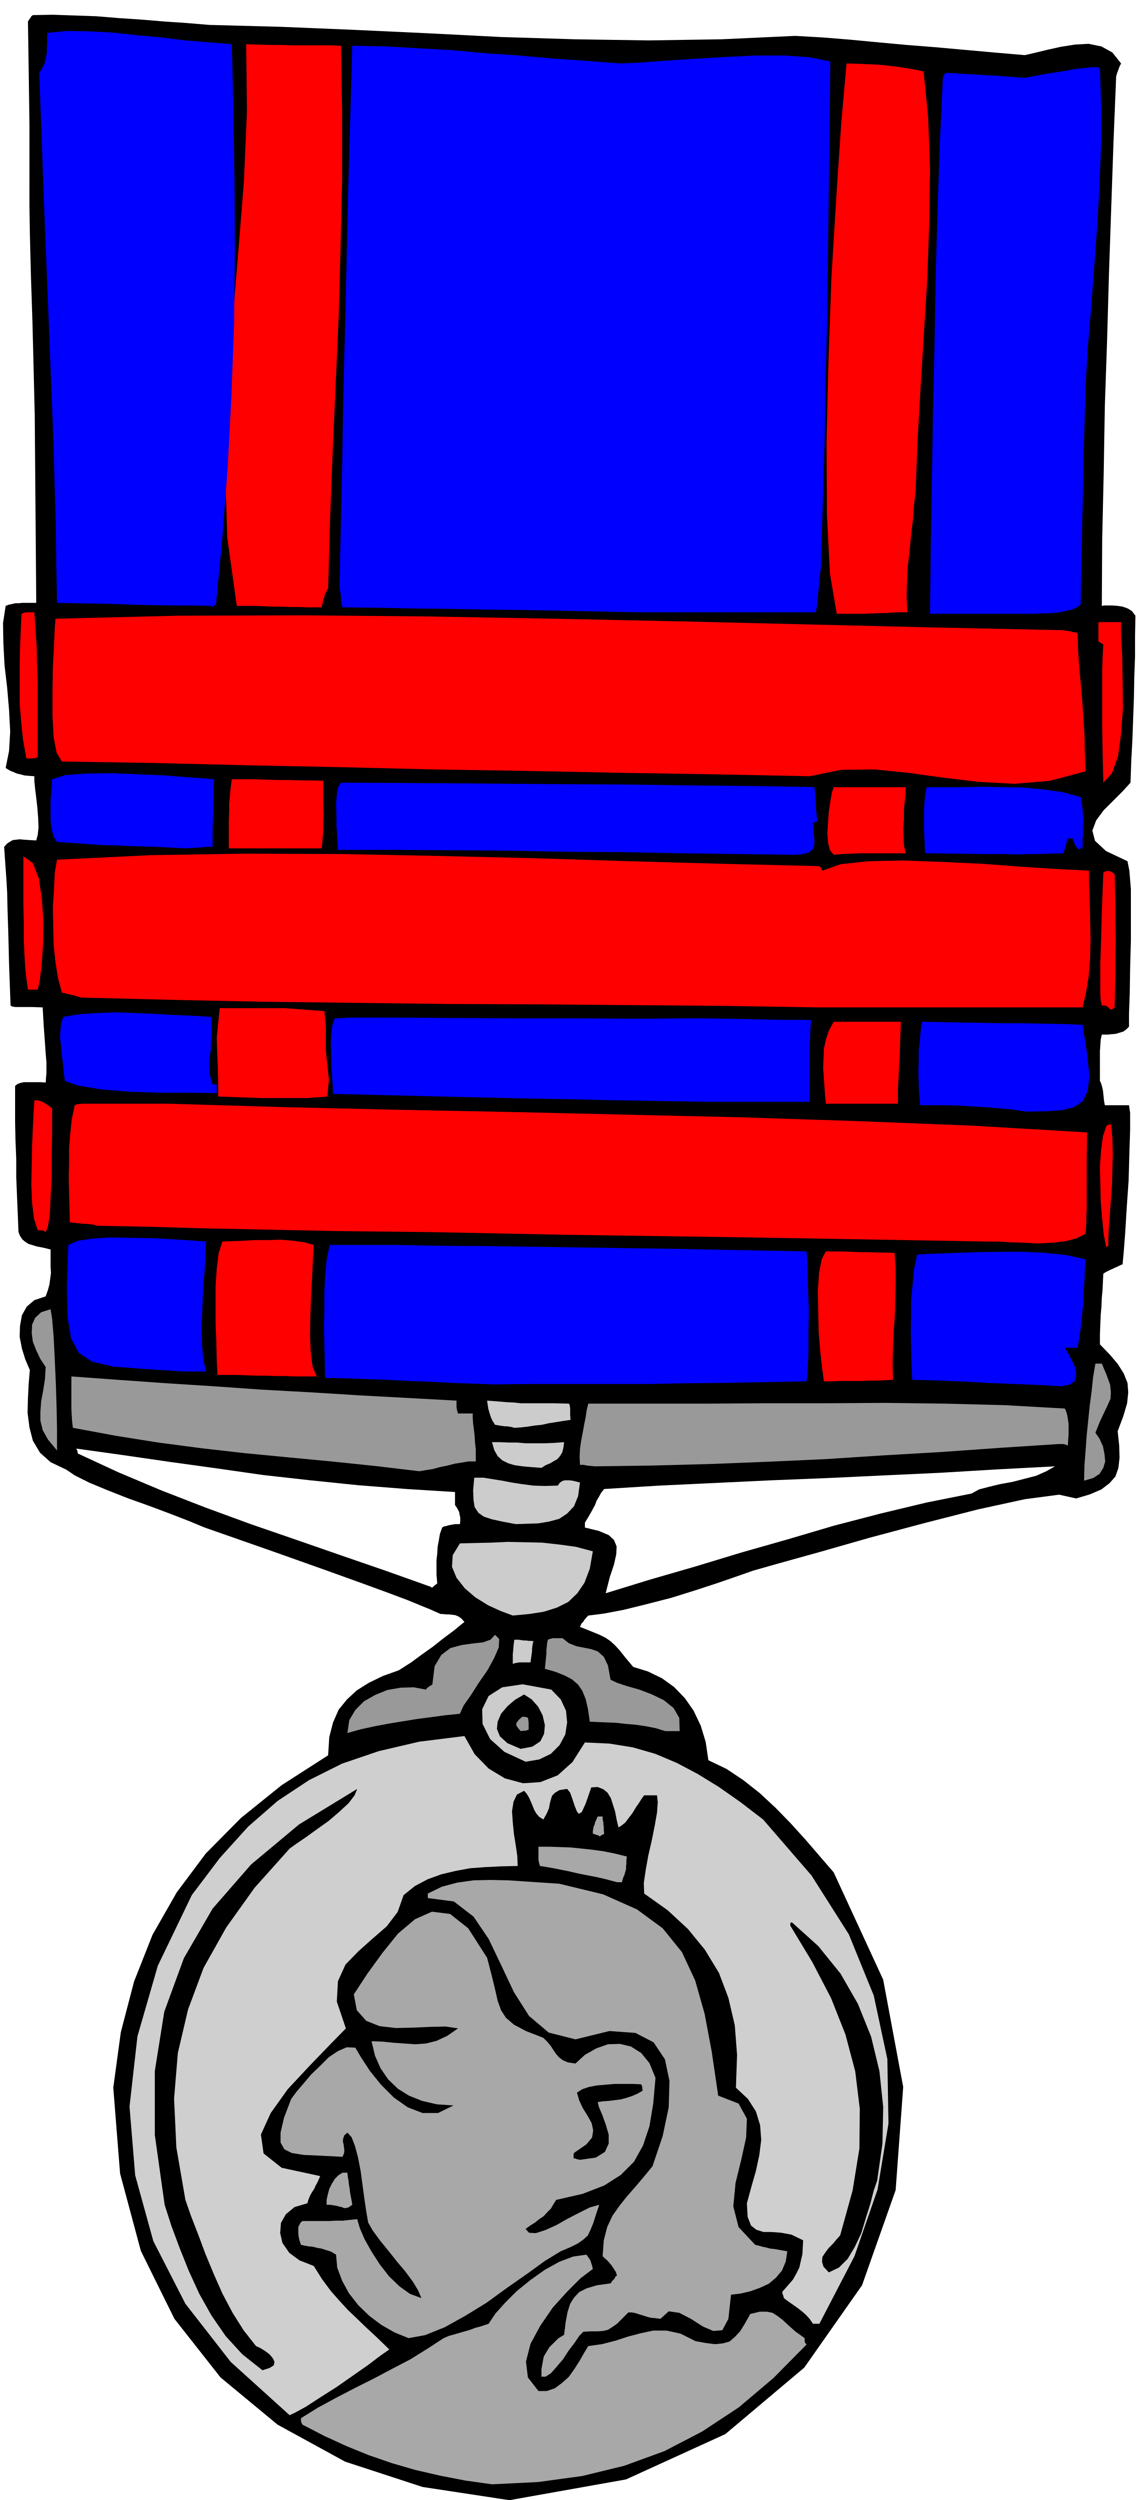 <svg xmlns="http://www.w3.org/2000/svg" width="490.455" height="1069.465" fill-rule="evenodd" stroke-linecap="round" preserveAspectRatio="none" viewBox="0 0 3035 6619"><style>.brush1{fill:#000}.pen1{stroke:none}.brush2{fill:#a8a8a8}.brush4{fill:#ccc}.brush5{fill:#999}.brush6{fill:#00f}.brush7{fill:red}</style><path d="m1349 6619-230-35-205-67-179-98-151-125-122-155-89-180-55-205-18-227 20-147 35-134 49-124 64-112 77-103 93-94 108-87 123-79 3-48 10-39 15-34 22-27 26-24 32-20 37-18 42-15 11-7 22-14 27-20 31-22 29-23 27-20 18-15 9-7-8-9-7-5-9-4-8-1-9-1h-8l-8-1h-6l-27-12-27-11-34-14-48-18-71-26-100-36-138-49-180-63-41-17-49-19-56-21-56-20-56-22-48-20-38-19-22-15-42-20-28-25-19-32-9-35-5-39 1-38 2-39 3-36-12-28-9-29-6-31 1-29 5-28 13-23 20-17 30-10 6-17 4-15 2-15 2-15-1-16v-46l-20-5-16-3-13-4-10-3-9-6-7-6-6-9-4-10-2-49-2-48-2-49v-48l-2-49-1-49v-95l6-5 8-3 9-2h45l13 1 1-14 1-11v-29l-2-23-2-29-3-41-3-52-28-1H41l-7-1-3-1-2-1-1-1-4-109-2-82-2-62-1-45-2-36-2-28-2-28-2-30 8-9 8-5 7-4 9-1 9-1 12 1 14 1 18 1 4-15 2-20-1-25-2-26-3-27-3-24-2-20v-13l-14-1-12-1-11-3-9-2-9-4-8-3-7-4-6-4 9-45 3-51-3-57-5-59-7-60-3-57-1-54 7-46 8-3 9-2 9-2h9l9-1h37l-1-126-1-125-1-124-1-123-3-123-3-121-4-121-3-119-1-71V330l-1-72-1-69-1-68-1-64 3-5 3-4 3-5 4-3 53-1 57 2 58 2 61 5 60 4 60 5 59 4 60 5 189 5 193 8 194 9 196 10 195 6 195 3 194-3 195-9 71 4 74 6 74 7 76 7 76 6 78 7 78 7 81 7 26-6 33-8 36-8 38-6 36-2 34 7 29 16 23 29-4 8-3 8-3 8-3 10-7 172-6 174-6 175-5 177-6 175-3 177-4 176-1 176 6-1h22l14 1 13 2 14 5 11 7 9 12-1 54v54l-2 54-1 55-2 55-2 56-3 56-2 58-20 22-25 25-26 26-20 27-10 27 7 27 29 27 57 27 5 25 4 49v136l-2 73-1 67-2 54v34l-7 7-8 6-10 3-10 3-11 1-10 1h-16l-3 14-1 15-1 15v79l2 3 2 6 2 7 2 9 1 9 1 10 1 9 2 11h64l3 20v46l-2 61-2 72-5 72-4 66-4 52-3 32-7 3-6 3-7 3-6 3-7 3-6 3-6 3-6 4-1 20-1 22-2 21-1 24-2 23-1 25-1 25v27l27 28 21 25 15 24 10 25 2 25-3 29-10 34-15 40 4 37 1 33-3 27-8 23-16 18-21 16-30 13-37 11-45-10-91 12-124 27-141 36-146 39-133 38-108 30-67 19-40 14-52 18-61 20-64 20-66 17-61 15-53 10-40 5-5 5-3 4-3 3-2 4-5 5-4 9 30 12 22 9 16 8 13 9 11 10 13 14 15 19 21 25 39 12 37 18 32 23 29 30 23 33 19 40 13 43 7 48 48 23 45 30 43 34 42 39 39 40 40 44 37 43 38 44 131 284 53 284-20 273-89 252-153 218-209 176-263 120-309 55zm255-2401 117-36 121-35 122-37 123-35 122-36 123-32 121-29 120-24 20-11 27-7 29-7 33-6 31-8 31-8 27-12 23-13-152 8-151 9-150 7-149 7-150 6-148 7-148 7-146 9-8 10-6 11-6 10-4 11-6 11-6 11-7 12-8 13v13l37 9 26 11 14 13 7 17-1 21-6 27-11 33-11 43zm-463-17 2 2 3-1 4-4 8-6-2-23v-39l2-17 1-18 3-16 3-18 6-17 5-3 6-1 6-2 6-1 5-1 6-1h13l1-9v-8l-2-9-1-6-4-8-3-5-3-4-1-2v-34l-129-8-127-10-127-13-125-14-126-18-123-17-124-18-122-17 3 6 1 7 108 50 114 48 116 45 120 44 119 41 121 42 119 41 118 42z" class="pen1 brush1"/><path d="m1303 6577-71-10-67-13-65-15-62-18-61-21-59-24-59-27-58-30-3-6-1-4v-7l45-28 48-26 50-26 50-25 49-26 48-25 45-28 43-28 14-6 18-5 17-5 18-5 16-6 15-4 12-4 9-3 18-27 26-29 31-31 36-29 38-27 38-21 37-14 35-5 5 7 5 7 1 3 2 6 2 6 2 9-32 24-36 36-38 42-33 48-26 48-12 47 5 42 28 36h22l21-7 19-14 18-16 15-21 14-22 12-21 11-18 36-5 35-9 34-11 34-9 33-7h35l37 8 40 20 28 5 24 3 20-2 18-5 14-12 14-15 13-21 14-25 25-6h19l15 3 14 9 13 10 15 14 18 16 25 18v8l1 4 4 5-88 89-91 77-97 64-100 52-107 39-111 27-117 16-122 6z" class="pen1 brush2"/><path d="m767 6394-156-141-120-154-85-166-48-174-15-182 21-186 54-187 90-187 74-98 75-83 78-68 83-55 88-44 97-33 107-25 120-15 27 48 37 38 43 26 48 13 46-3 46-18 39-35 33-52 65 3 62 10 59 17 57 24 55 29 57 35 57 40 60 46 128 148 99 156 66 162 36 168 3 171-29 175-61 176-93 179h-17l-9-13-9-10-10-9-9-7-11-8-10-7-10-7-9-7-1-4-1-4-2-4v-5l15-17 13-15 9-16 8-16 4-18 4-17 1-18 1-19-31-15-27-5-26-2h-21l-19-6-14-11-9-23-2-36 12-44 12-42 9-42 5-40-3-39-11-36-21-33-32-30 3-87-6-78-17-73-25-66-37-61-45-55-54-50-62-44-1-28 5-34 7-39 9-39 8-40 6-34 2-28-2-18h-34l-6 8-7 11-9 13-9 15-10 13-9 12-10 8-8 5-5-21-4-21-6-19-5-16-9-15-11-9-15-6-17 1-15 43-10 22-8 5-5-6-6-15-6-18-6-17-8-10-20 3-12 7-8 8-3 10-3 11-2 12-6 14-9 16-11-7-7-8-6-10-4-10-5-12-5-11-6-10-7-8-19 10-9 19-4 25 2 29 3 31 5 31 4 28 1 26-44 1-41 2-41 3-38 7-38 9-36 13-34 18-30 24-16 45-29 38-38 33-37 33-34 35-20 44-3 54 24 71-44 45-54 56-56 60-45 63-26 57 7 50 48 38 102 22-3 7-4 9-5 9-4 9-6 9-5 9-4 10-3 10-34 10-23 19-13 23-2 27 6 26 18 26 27 20 38 15 22 35 23 31 22 25 23 25 23 22 26 25 28 26 33 32-23 16-33 25-40 28-43 30-44 28-37 24-29 16-15 7z" class="pen1" style="fill:#cfcfcf"/><path d="M1434 6292v-20l3-17 3-16 7-12 8-13 11-11 12-12 16-10 4-33 5-27 7-22 10-16 14-15 20-10 27-8 36-5 5-7 5-5 3-6 4-3-3-9-5-8-6-9-5-6-7-8-6-5-4-4-2-2 3-42 9-35 14-30 19-27 20-25 22-25 22-26 23-28 27-80 16-76 2-70-12-57-30-45-48-25-69-5-90 22-71-18-52-44-40-63-33-70-34-71-40-59-52-40-69-9v-12l37-18 41-11 43-6 46-1 45 1 46 3 45 3 45 3 116 28 90 40 68 50 51 63 35 75 25 88 19 101 17 116 54 21 22 40-2 50-13 59-15 61-6 62 14 55 44 47 9 2 10 3 10 2 11 3 11 1 11 2 11 2 12 2-4 27-10 24-16 19-19 16-24 11-25 9-26 6-25 3-7 64-16 30-24 2-28-12-31-20-31-16-28-4-22 20-14-2-12-1-11-3-9-3-10-3-9-3-10-2h-10l-17 17-13 13-13 9-11 7-13 3-14 1h-17l-21 1-11 11-12 18-16 21-15 23-17 20-15 17-14 9h-11z" class="pen1 brush2"/><path d="m695 6275-53-42-44-48-38-55-32-57-28-61-24-60-22-59-18-56-26-185v-169l25-157 52-142 76-131 102-117 127-106 154-94-7 17-16 21-25 23-28 24-31 22-29 21-25 17-18 13-93 104-75 105-60 107-41 110-27 115-10 121 6 129 24 139 15 43 19 49 19 51 22 53 23 52 27 51 29 46 33 42 11 5 13 8 12 9 9 11 4 9-2 9-11 7-19 6z" class="pen1 brush1"/><path d="m1082 6190-37-15-35-20-32-24-29-28-25-32-18-33-13-35-3-34-13-8-13-4-12-4-12-2-12-3-11-1-11-2-9-2-4-12-2-9-1-10v-16l3-6 3-6 5-4h71l18-1h18l18-2 20-2 7 24 13 30 18 32 22 34 24 31 28 27 28 20 30 11-9-21-14-23-20-27-22-26-23-29-22-27-19-26-12-21-5-29-5-34-5-37-5-37-7-36-8-30-9-23-11-12-8 7-3 8-1 8 2 8 1 8 1 8-1 8-4 9-58-3-44-2-32-5-20-10-10-18v-26l9-39 19-50 14-19 18-21 21-25 24-23 23-23 24-16 23-10 23 1 16 27 23 35 29 36 34 34 37 26 39 15h41l41-20-44-3-39-9-35-14-29-18-26-25-20-29-15-34-9-38 29 1 29 3 29 2 29 2 28-2 28-7 28-13 29-20-33-5-41 1-46 2-45 1-43-5-35-14-25-28-8-42 36-55 40-55 41-51 45-38 45-20 48 6 48 38 50 78 12 46 9 37 7 31 9 25 13 20 21 18 32 17 46 18 11 11 9 11 7 11 7 10 7 8 10 8 14 6 20 3 25-23 30-17 31-11 32-1 29 7 27 17 22 27 16 39-6 68-10 60-17 51-24 43-35 35-44 28-57 22-70 16-7 11-7 12-10 10-9 10-12 8-11 9-13 8-12 9 9 10 18 1 25-8 29-13 30-17 31-16 28-14 25-7-9 27-7 22-7 17-7 15-12 11-14 10-20 10-26 11-41 25-47 34-53 37-55 40-57 35-54 30-52 21-44 8z" class="pen1 brush2"/><path d="m2195 6016-14-15-4-13 1-13 8-12 9-12 11-11 10-12 9-10 33-119 18-111 1-105-12-99-26-98-38-96-50-96-58-96v-7l4-2 70 63 59 73 46 80 35 87 22 91 10 95-2 97-14 98-9 26-9 35-12 38-12 40-17 36-19 32-23 23-27 13z" class="pen1 brush1"/><path d="m912 5846-7-3-6-1-6-2-6-1-6-1-6-1h-10v-13l3-14 4-15 7-14 8-13 9-9 11-7h13l1 10 2 11 1 10 2 11 1 10 2 11 2 10 2 12-6 4-4 3-4 1-7 1z" class="pen1 brush2"/><path d="m1536 5718-4-1-5-1-5-2h-3v-11l1-3 4-3 29-20 15-18 3-19-4-19-11-20-12-19-10-21-6-21 14-9 18-6 21-4 24-2 23-2h47l23 1 2 4 1 4v4l1 5-14 8-14 6-15 5-15 4-16 2-16 2-15 1-14 2 3 13 9 21 9 25 8 27v24l-10 22-24 15-42 6z" class="pen1 brush1"/><path d="m1634 4983-26-7-25-6-26-5-25-5-26-6-25-5-26-5-25-4-2-7-1-4-1-5v-35h29l29 1 28 1 29 3 28 3 29 4 30 6 32 8-1 9v9l-1 8v8l-2 6-2 8-4 9-3 11h-13zm-47-123-6-2-4-1-4-2h-3v-7l1-6 1-6 3-6 1-6 3-6 2-5 2-4h13v8l2 8v5l1 7v7l1 11-8 4-4 3h-1v-2z" class="pen1 brush2"/><path d="m1392 4664-56-26-38-34-20-40-1-39 17-35 36-23 54-8 76 14 25 26 14 30 3 31-5 32-15 28-23 23-31 15-36 6z" class="pen1 brush4"/><path d="m1379 4630-35-15-20-18-8-20 2-19 9-21 17-20 20-17 24-14 20 13 17 19 12 23 6 26-2 23-10 20-21 14-31 6z" class="pen1 brush1"/><path d="m920 4588 5-34 16-27 23-23 30-17 32-13 35-6 35-1 32 6 3-4 4-3 4-3 6-3 6-49 18-30 24-18 30-8 29-4 27-3 20-7 12-13 11 11-1 22-12 28-18 33-23 33-21 33-19 27-10 22-39 4-37 5-38 5-37 6-37 6-37 7-37 8-36 10zm459-5-7-8-4-6-1-5 1-3 6-8 9-8h6l5 1 3 1 2 3v4l1 6v19l-5 2-4 1h-5l-7 1zm383 0-26-8-26-5-27-4-25-2-26-3-24-1-24-1-22-1-5-34-6-26-9-22-11-16-16-14-19-10-25-10-28-8 1-10 1-10 1-10 1-9v-10l1-9 1-10 2-9 5-2 4-1 4-1h26l16 13 20 8 20 4 20 4 17 6 16 14 11 23 7 38 17 8 27 9 32 9 34 13 31 15 26 21 15 26 1 35h-38z" class="pen1 brush5"/><path d="M1358 4405v-26l1-9 1-13 2-16h12l6 1 7 1h6l7 1h6l7 1-2 6-1 7-1 7v8l-1 6-1 8-1 6-1 8h-29l-6 1-6 1-6 2zm0-128-32-12-33-15-34-21-28-24-22-28-12-29 2-31 19-31 40-1 43-1 44-2 46 1 45 1 45 5 44 6 45 12-8 46-14 37-19 28-24 23-30 15-35 11-39 6-43 4zm8-242-37-7-27-6-21-7-14-10-10-15-3-19-1-26 3-33h24l25 4 25 4 26 5 26 4 30 4 31 1 34-1 6-8 6-4 6-2h13l8 1 9 2 11 3-5 36-11 27-18 19-21 14-26 7-29 5-30 1-30 1z" class="pen1 brush4"/><path d="m2871 3920 1-41 3-39 3-41 4-39 4-39 5-38 4-38 6-35h17l13 31 9 25 2 20-1 17-7 16-9 19-11 23-13 32 11 16 9 20 4 20 2 20-5 17-10 16-17 11-24 7zm-1760-25-118-14-116-12-116-11-114-11-114-13-114-15-113-18-113-21-2-17-1-16-1-17v-86l124 9 127 9 126 8 128 9 128 7 129 8 129 7 129 7v17l1 7 3 10h39v12l1 15 2 15 2 18 1 17 2 18v32h-19l-18 3-19 3-19 5-20 4-18 5-19 3-17 3z" class="pen1 brush5"/><path d="m1434 3886-27-2-23-2-21-3-17-5-16-8-12-11-9-16-6-21h21l23 1h22l24 2h49l25-1 27-2-2 15-3 12-6 10-7 8-9 5-10 6-12 5-11 7z" class="pen1 brush4"/><path d="m1575 3882-10-1-10-1-10-2h-9l-1-21 1-21 3-21 4-21 4-22 4-20 3-20 4-16h314l157-1h158l157-1 158 2 158 4 160 9 3 6 3 10 2 11 2 14v27l-1 15-1 15-7-3-6-1h-12l-154 10-155 11-155 9-154 10-155 7-153 6-153 4-149 2zm-1424-42-24-29-14-25-6-25v-24l2-27 5-27 5-31 2-33-14-21-11-23-9-23-3-23 1-22 8-18 16-15 25-8 4 25 4 47 3 60 3 67 2 65 1 56v54z" class="pen1 brush5"/><path d="m1362 3780-7-2-6-1-7-1h-6l-7-1-6-1-6-1-6-1-7-11-4-9-3-9-2-7-2-7-1-7-1-7-1-7 27 2 23 2 20 1 20 2h83l44 1 2 5 1 7v19l1 12-20 3-19 3-19 3-18 4-19 2-19 3-18 2-17 1z" class="pen1 brush4"/><path d="m2811 3670-50-3-49-2-50-2-49-2-50-3-49-2-49-2-49-1-2-43-1-42-1-43 1-42v-42l4-41 4-41 8-38 49-2 55-2 58-2 61-1h59l59 3 55 6 50 11-2 27-1 29-2 29-1 30-3 29-3 30-4 30-5 30h-34l8 13 9 17 8 16 5 17v15l-5 12-13 8-21 4zm-1504-5-57-2-55-2-57-3-55-2-56-3-55-2-56-2-55-1-1-45-1-44-1-45 1-45v-46l2-44 4-43 8-40h182l100 2 142 1 201 3 274 4 364 7 1 14 2 36 1 49 2 58-1 58v56l-2 44-3 29-106 2-105 2-104 1-103 2h-309l-102 1z" class="pen1 brush6"/><path d="M2204 3657h-22l-5-37-5-45-4-51-1-54-1-53 3-46 7-37 11-21h44l23 1 24 1h22l23 1h23l23 1 3 39v41l-1 42-1 42-3 42-2 43-1 43 1 44-21 1-21 1h-20l-20 1h-61l-18 1zm-1420-13-26-1h-26l-26-1h-26l-27-1-26-1h-51l-2-40-1-45-2-50v-100l3-46 5-41 10-31 22-1 29-1 34-2h36l34-1 34 3 29 4 24 7-2 33-2 45-3 52-2 55-1 53 2 48 5 37 11 25h-55z" class="pen1 brush7"/><path d="m487 3631-107-7-79-6-57-13-35-23-21-39-9-56-2-82 4-109 24-11 40-6 48-3 55 1 56 1 55 3 48 3 39 3-2 34-2 43-4 47-2 51-2 49 1 47 3 40 8 33h-59z" class="pen1 brush6"/><path d="m2930 3304-7-36-4-41-4-47-1-46-1-47 3-42 5-37 9-27 6-4h7l3 38 1 40-1 40-1 42-3 40-3 41-3 41-1 41h-5v4zm-306-17-637-11-484-7-358-7-261-3-192-4-150-3-136-4-149-3-10-3-9-1-9-1h-8l-9-1-9-1-9-1-9-1-1-40-1-39-1-39 1-39v-39l3-38 4-38 8-38 4-2 6-1 11-1h229l301 9 303 7 304 6 304 7 304 7 305 10 305 12 305 18-1 74v128l-1 20v17l-1 13-1 16-23 12-30 8-36 4-37 2-38-2-35-1-31-2h-21zm-2503-25-6-4-5-1h-10l-10-31-5-41-2-48 1-51 1-52 2-48 2-42 2-31h8l9 2 4 2 7 4 8 5 11 8v70l-1 52v57l-3 54-2 47-5 33-6 15z" class="pen1 brush7"/><path d="m2718 2943-39-6-36-3-36-3-34-2-36-2-33-1h-67l-3-32-1-29-1-28 1-27v-27l3-26 2-26 4-26 52 1 53 1 53 1 54 1h53l53 1 53 1 54 2 12 76 6 58-4 40-13 28-23 16-32 8-43 3-52 1z" class="pen1 brush6"/><path d="M2297 2922h-110l-3-36-2-30-2-29 1-25 1-25 5-24 8-24 13-24h178l-2 49-1 38-2 30-1 24-1 19-1 18v39h-81z" class="pen1 brush7"/><path d="m1885 2917-126-2-126-2-125-3-125-2-126-3-125-3-125-3-125-3-1-24-2-26-2-28v-27l-1-28 1-25 3-23 6-19 44-2h110l151 1 175 1h175l155 1 115-1h53l62 1 53 1 44 1 37 1h72l16 1-2 27-1 27-1 27v135h-259zm-1173-21-52-1-69-1-82-1h-85l-84-3-74-6-59-10-35-12-3-21-2-23-3-23-2-23-3-24 1-21 2-20 6-15 43-7 47-3 48-2 51 2 50 2 51 3 50 2 51 3 2 22v22l-2 21-1 23-3 21-1 23 2 23 7 24h10l5 1 6 3 10-20 7-22 1-24 1-23-2-26-1-24 1-24 5-20 27-3 28-1h28l30 1h29l30 1 30 1 31 1 10 67 6 50-1 36-7 25-18 14-27 8-39 3-51 1z" class="pen1 brush6"/><path d="m2939 2671-6-6-4-2-4-1h-7l-3-14-1-14v-86l2-57 2-78 4-103 5-3 4-1h7l5 2 9 6 1 42 1 43v43l1 45-1 43v45l-1 45-1 47-6 4-3 2h-2l-2-2zm-774-4-244-4-244-2-245-2-244-1-246-3-244-3-243-5-240-6-7-2-6-2-7-2-6-1-7-2-6-1-6-2-6-1-10-37-7-43-5-47-1-49-1-51 3-47 2-43 6-35 248-12 251-4 254 1 255 5 254 6 254 8 252 7 251 6 2 2 2 2 1 3 3 5 48-17 74-8 92-2 105 4 107 5 106 8 95 6 79 4v35l2 45 1 49 1 52-1 51-4 49-7 43-9 38h-702zM74 2620l-6-44-3-44-2-45v-44l-1-45v-131l25 18 16 41 8 54 4 62-1 61-4 55-5 40-5 22H74z" class="pen1 brush7"/><path d="m2106 2263-152-2-151-2-152-3-151-1-152-3-151-1-152-1H895l-1-15-1-22-2-27v-28l-1-30 2-25 4-20 7-11 327 2 249 2 185 1 138 2 102 1 84 1 79 1 90 2 1 11 1 11 1 11 1 12v11l1 11 1 11 2 12-6 3-6 1 1 18 2 18 1 14-1 13-5 9-9 7-15 4-21 2z" class="pen1 brush6"/><path d="m2208 2263-10-12-5-20-2-25 2-28 2-30 4-26 4-23 5-15h191l-1 18-2 21-2 23v24l-2 23 1 23 1 22 5 21h-120l-24 1-24 1-23 2z" class="pen1 brush7"/><path d="m2450 2259-1-22-1-21-1-22v-44l1-22 2-22 4-22h95l52-1 55 1 54 1 53 5 51 7 48 13 3 16 2 16 1 15 1 16-1 15v17l-1 19v22h-7l-2 4-5-5-4-5-2-4-2-4-2-6-2-6h-13l-3 9-2 8-2 5-1 5-2 6-2 6-34 1-28 1h-28l-30 1-39-1h-51l-68-1-88-1zm-1955-13-82-4-62-2-48-2-36-1-30-2-26-2-28-2-32-2-9-14-5-19-3-24v-54l2-24 1-20 1-11 35-11 56-4 66-1 73 3 70 3 61 5 45 3 23 2-1 22v22l-1 22v23l-1 22-1 23v45h-17l-9 1-8 1h-9l-9 1h-9l-7 1z" class="pen1 brush6"/><path d="M708 2246H606v-75l1-21v-23l2-21 2-22 3-21h60l30 1 31 1h30l30 1h30l31 1v63l1 25-1 23v24l-2 23-2 21H708zm2214-174-2-85-1-65v-149l1-31 2-36-7-4-6-4v-51h60v37l3 55 1 65 1 71-5 67-8 60-16 45-23 25zm-778-17-249-5-249-4-248-5-248-4-248-6-247-5-246-6-245-4-14-23-8-42-3-57v-63l1-64 3-58 2-46 2-25 326-8 330-1 332 3 334 6 333 7 334 8 332 8 331 7h13l6 1 8 1 7 1 7 2 7 1 7 2 1 43 3 45 4 43 4 45 3 45 3 47 1 47 2 51-94 25-94 8-94-5-93-11-94-13-90-9-88 1-84 17zM83 2008H70l-9-49-5-49-4-49v-97l1-48 2-47 2-44 7-3 8-1h19l3 43 3 47 1 47 2 49v197l-3 2-3 1h-4l-7 1zm2206-383h-73l-18-106-8-156-1-192 5-214 8-223 13-215 13-194 14-157 33 1 27 1 22 1 20 2 19 2 22 3 26 4 35 7 12 121 5 134-2 142-5 148-9 147-9 146-8 140-5 131-4 36-3 40-5 41-4 43-5 42-2 42-1 40 2 39h-29l-14 1-14 1h-15l-14 1h-14l-14 1z" class="pen1 brush7"/><path d="M2743 1625h-280l2-180 3-180 3-179 4-177 3-178 5-176 6-176 8-173 2-7 6-6 25 1 26 2 25 1 26 2 26 1 26 2 27 2 28 2 59-11 46-7 32-6 24-2 14-2h17l7 2 3 99v103l-4 106-6 108-8 108-8 108-9 106-6 104-2 71-2 72-2 72-1 72-2 72-1 72-2 73-1 74-8 7-13 6-17 4-18 4-20 2-18 1h-15l-10 1zm-1054-4-98-2-98-2-98-2-97-1-99-2-97-1-98-2-97-1-2-7-1-7-1-7v-7l-1-8-1-6-1-7-1-6 1-32 1-56 2-90 3-132 3-184 6-242 7-311 11-385 89 2 89 5 88 5 88 8 87 6 89 8 89 6 91 7 48-2 66-5 77-5 84-5 83-4h78l68 5 52 11-2 165-2 167-2 166-2 168-4 167-3 168-5 169-5 169-4 33-2 26-2 18-1 14-1 9-1 7-1 5-1 7h-472z" class="pen1 brush6"/><path d="m814 1608-23-1h-23l-23-1h-23l-24-1-24-1h-47l-25-180-6-185 5-189 14-190 16-192 15-188 8-185-2-178 30 1 31 1h31l32 1h94l33 1 3 174v179l-4 179-5 183-8 181-8 181-7 180-5 179-3 6-3 6-3 6-1 7-3 6-1 7-2 6-1 7h-38z" class="pen1 brush7"/><path d="m559 1604-51-1h-51l-51-1-51-1-51-2-51-1-51-1-51-1-2-108-1-94-3-98-3-115-6-153-8-204-11-273-13-358 8-13 6-12 3-14 3-13v-14l1-14V87l52-5 58 1 61 3 65 7 65 6 65 8 63 5 60 5 4 173 3 184 1 188-2 193-7 192-10 190-14 185-17 178-6 4-3 2h-2l-2-2z" class="pen1 brush6"/><path d="m576 2905 119 4h119l55-4 4-47-8-77v-63l-4-43-107-8H580l-8 80 4 115v43z" class="brush7" style="stroke:#000;stroke-width:4;stroke-linejoin:round"/></svg>
